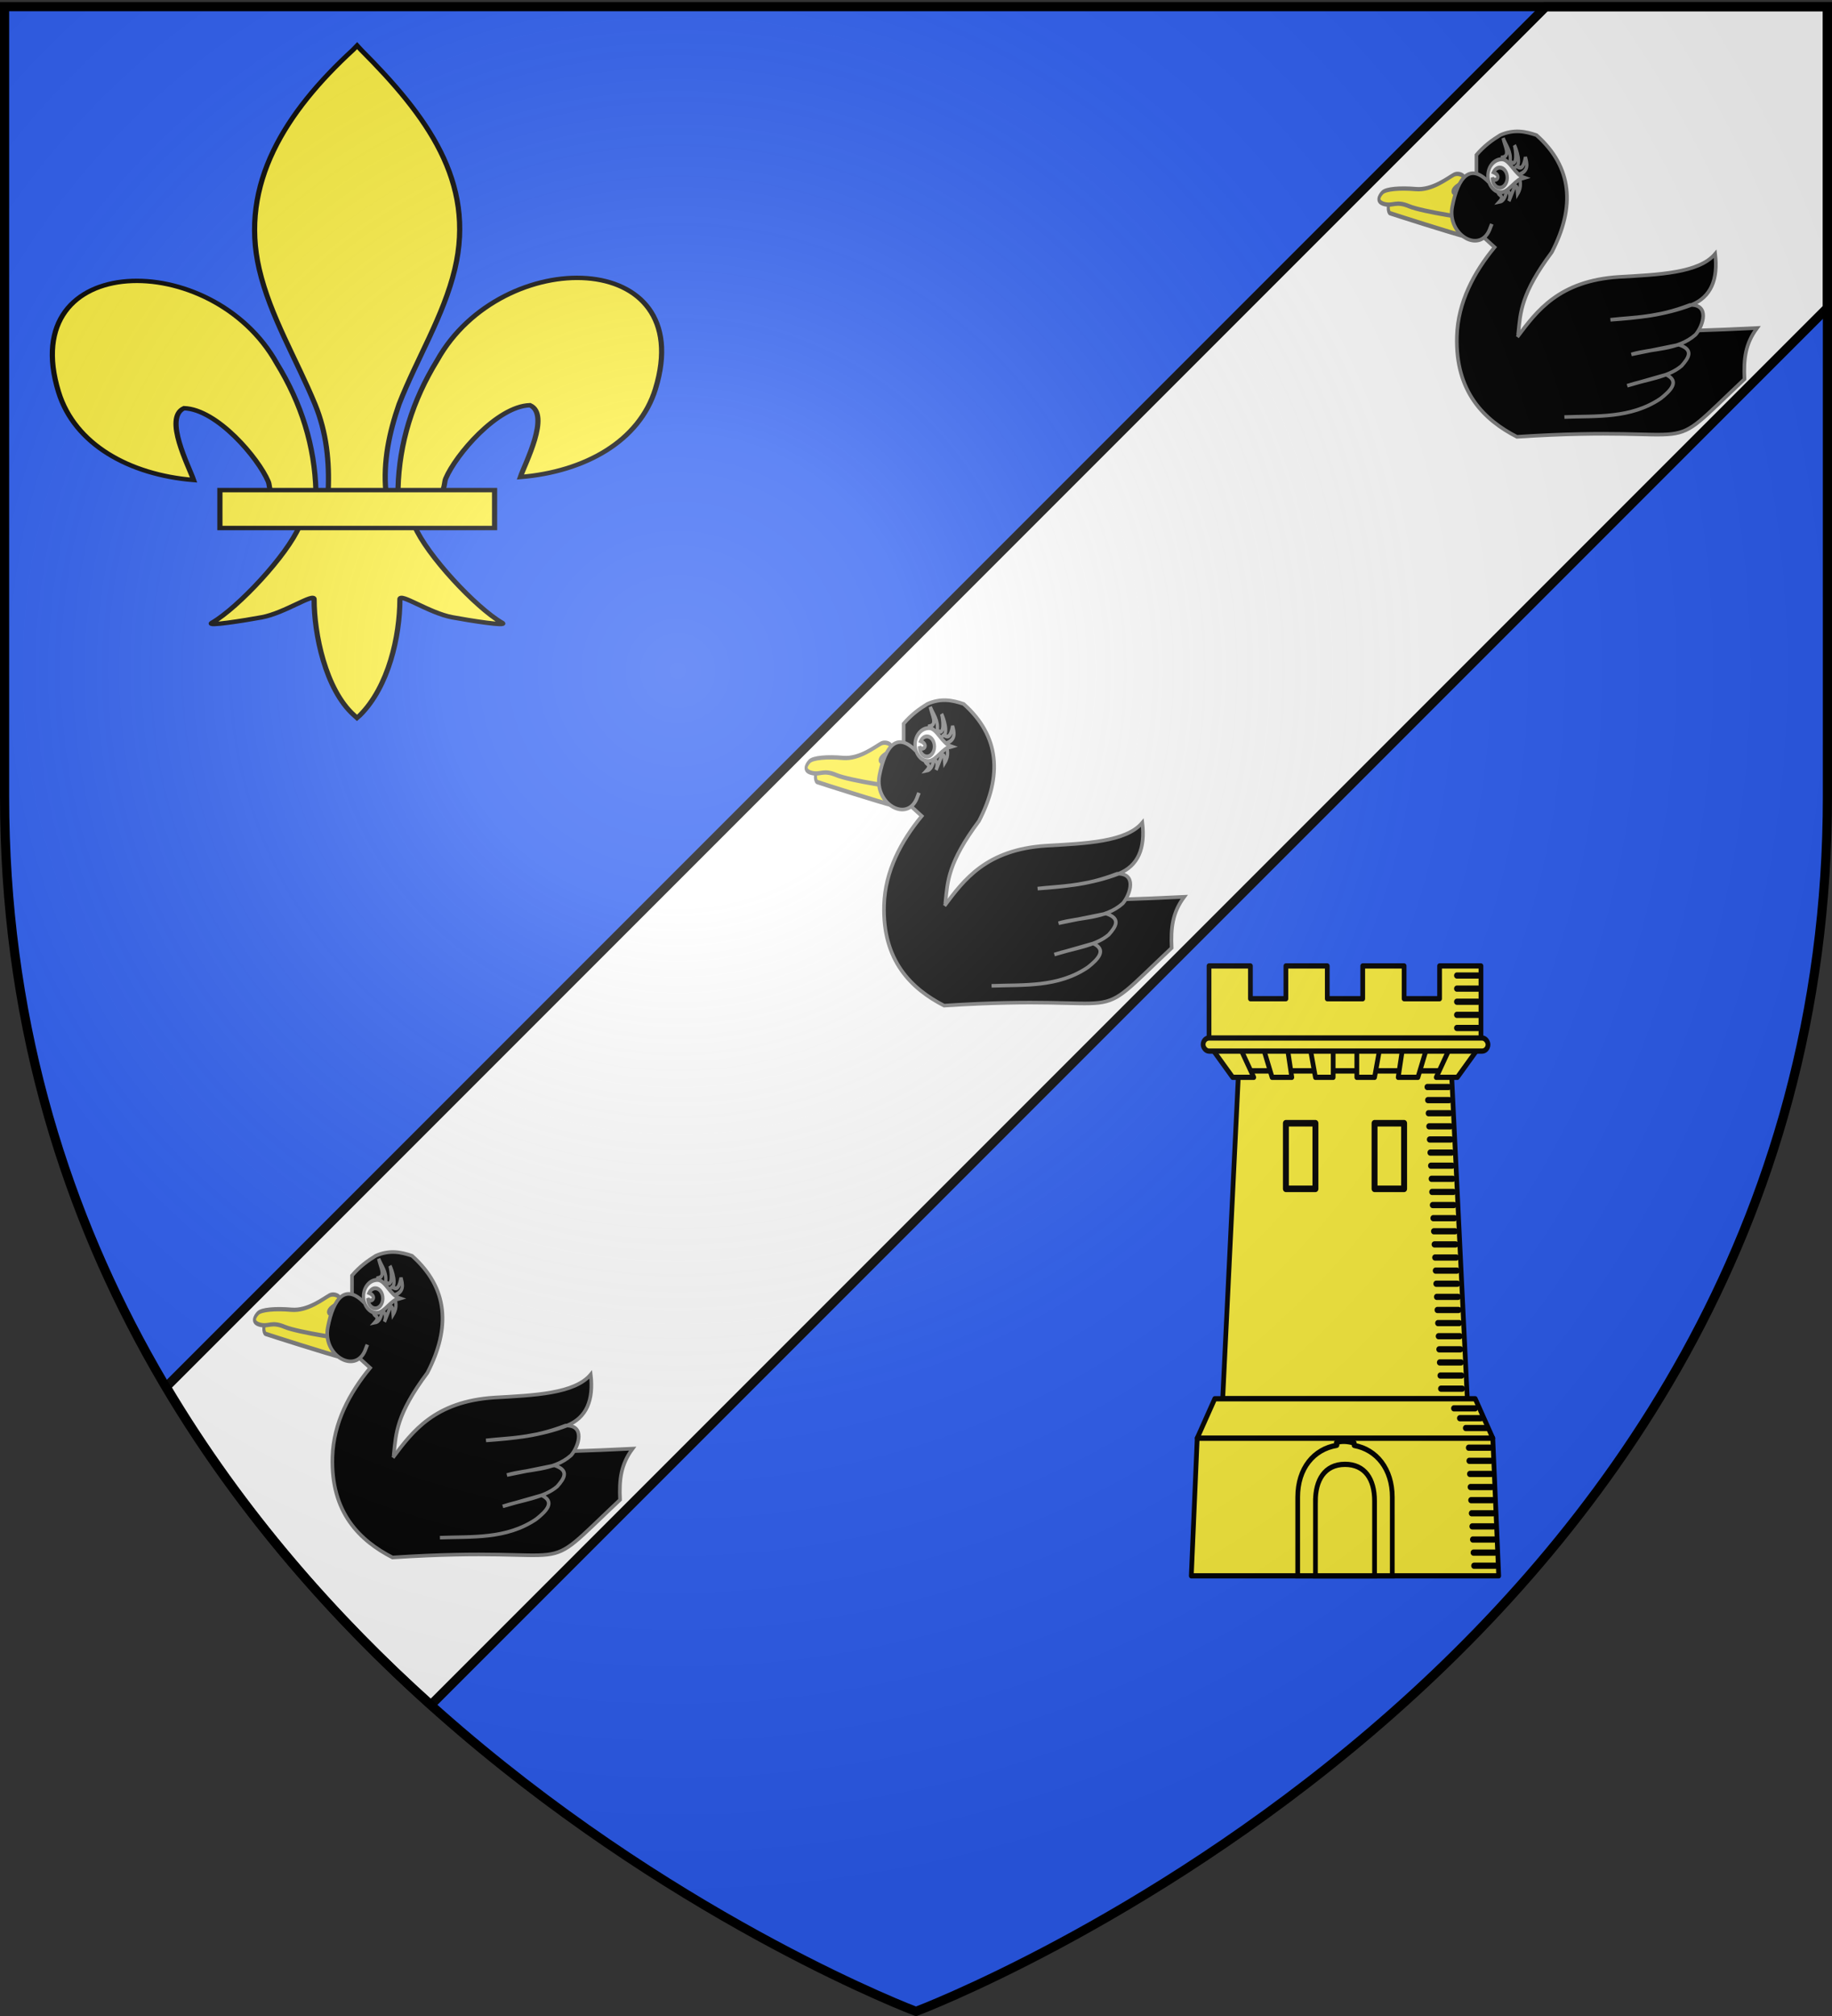 <svg xmlns="http://www.w3.org/2000/svg" xmlns:xlink="http://www.w3.org/1999/xlink" width="600" height="660" version="1.0"><rect width="100%" height="100%" fill="#333333" stroke="none"/><desc>Flag of Canton of Valais (Wallis)</desc><defs><pattern id="n" width="63.433" height="32.822" patternTransform="translate(706.076 -110.317)" patternUnits="userSpaceOnUse"><path d="M1 16.188V1m45.974 15.188v15.634H15.96V16.188M31.467 1v15.188M1 31.822h61.433M1 16.188h61.433" style="fill:none;fill-opacity:1;fill-rule:evenodd;stroke:#000;stroke-width:2;stroke-linecap:square;stroke-linejoin:miter;stroke-miterlimit:4;stroke-dasharray:none;stroke-opacity:1;display:inline"/></pattern><pattern xlink:href="#n" id="o" patternTransform="translate(706.076 -110.317)"/><pattern xlink:href="#n" id="p" patternTransform="translate(706.076 -110.317)"/><pattern xlink:href="#n" id="q" patternTransform="translate(706.076 -110.317)"/><pattern xlink:href="#o" id="u" patternTransform="translate(1455.798 -99.233)"/><pattern xlink:href="#p" id="s" patternTransform="translate(1455.798 -99.233)"/><pattern xlink:href="#q" id="r" patternTransform="translate(1455.798 -99.233)"/><pattern xlink:href="#F" id="E" patternTransform="translate(1455.798 -99.233)"/><pattern xlink:href="#G" id="D" patternTransform="translate(1455.798 -99.233)"/><pattern xlink:href="#H" id="C" patternTransform="translate(1455.798 -99.233)"/><pattern xlink:href="#y" id="F" patternTransform="translate(706.076 -110.317)"/><pattern xlink:href="#y" id="G" patternTransform="translate(706.076 -110.317)"/><pattern xlink:href="#y" id="H" patternTransform="translate(706.076 -110.317)"/><pattern id="y" width="63.433" height="32.822" patternTransform="translate(706.076 -110.317)" patternUnits="userSpaceOnUse"><path d="M1 16.188V1m45.974 15.188v15.634H15.96V16.188M31.467 1v15.188M1 31.822h61.433M1 16.188h61.433" style="fill:none;fill-opacity:1;fill-rule:evenodd;stroke:#000;stroke-width:2;stroke-linecap:square;stroke-linejoin:miter;stroke-miterlimit:4;stroke-dasharray:none;stroke-opacity:1;display:inline"/></pattern><pattern id="aG" width="63.433" height="32.822" patternTransform="translate(706.076 -110.317)" patternUnits="userSpaceOnUse"><path d="M1 16.188V1m45.974 15.188v15.634H15.96V16.188M31.467 1v15.188M1 31.822h61.433M1 16.188h61.433" style="fill:none;fill-opacity:1;fill-rule:evenodd;stroke:#000;stroke-width:2;stroke-linecap:square;stroke-linejoin:miter;stroke-miterlimit:4;stroke-dasharray:none;stroke-opacity:1;display:inline"/></pattern><pattern xlink:href="#aG" id="aH" patternTransform="translate(706.076 -110.317)"/><pattern xlink:href="#aG" id="aI" patternTransform="translate(706.076 -110.317)"/><pattern xlink:href="#aG" id="aJ" patternTransform="translate(706.076 -110.317)"/><pattern xlink:href="#aH" id="aM" patternTransform="translate(1455.798 -99.233)"/><pattern xlink:href="#aI" id="aL" patternTransform="translate(1455.798 -99.233)"/><pattern xlink:href="#aJ" id="aK" patternTransform="translate(1455.798 -99.233)"/><pattern xlink:href="#aX" id="aW" patternTransform="translate(1455.798 -99.233)"/><pattern xlink:href="#aY" id="aV" patternTransform="translate(1455.798 -99.233)"/><pattern xlink:href="#aZ" id="aU" patternTransform="translate(1455.798 -99.233)"/><pattern xlink:href="#aQ" id="aX" patternTransform="translate(706.076 -110.317)"/><pattern xlink:href="#aQ" id="aY" patternTransform="translate(706.076 -110.317)"/><pattern xlink:href="#aQ" id="aZ" patternTransform="translate(706.076 -110.317)"/><pattern id="aQ" width="63.433" height="32.822" patternTransform="translate(706.076 -110.317)" patternUnits="userSpaceOnUse"><path d="M1 16.188V1m45.974 15.188v15.634H15.96V16.188M31.467 1v15.188M1 31.822h61.433M1 16.188h61.433" style="fill:none;fill-opacity:1;fill-rule:evenodd;stroke:#000;stroke-width:2;stroke-linecap:square;stroke-linejoin:miter;stroke-miterlimit:4;stroke-dasharray:none;stroke-opacity:1;display:inline"/></pattern><g id="f"><path id="e" d="M0 0v1h.5z" transform="rotate(18 3.157 -.5)"/><use xlink:href="#e" width="810" height="540" transform="scale(-1 1)"/></g><g id="g"><use xlink:href="#f" width="810" height="540" transform="rotate(72)"/><use xlink:href="#f" width="810" height="540" transform="rotate(144)"/></g><g id="j"><path id="i" d="M0 0v1h.5z" transform="rotate(18 3.157 -.5)"/><use xlink:href="#i" width="810" height="540" transform="scale(-1 1)"/></g><g id="k"><use xlink:href="#j" width="810" height="540" transform="rotate(72)"/><use xlink:href="#j" width="810" height="540" transform="rotate(144)"/></g><g id="L"><path id="K" d="M0 0v1h.5z" transform="rotate(18 3.157 -.5)"/><use xlink:href="#K" width="810" height="540" transform="scale(-1 1)"/></g><g id="M"><use xlink:href="#L" width="810" height="540" transform="rotate(72)"/><use xlink:href="#L" width="810" height="540" transform="rotate(144)"/></g><g id="aa"><path id="Z" d="M0 0v1h.5z" transform="rotate(18 3.157 -.5)"/><use xlink:href="#Z" width="810" height="540" transform="scale(-1 1)"/></g><g id="ab"><use xlink:href="#aa" width="810" height="540" transform="rotate(72)"/><use xlink:href="#aa" width="810" height="540" transform="rotate(144)"/></g><g id="an"><path id="am" d="M0 0v1h.5z" transform="rotate(18 3.157 -.5)"/><use xlink:href="#am" width="810" height="540" transform="scale(-1 1)"/></g><g id="ao"><use xlink:href="#an" width="810" height="540" transform="rotate(72)"/><use xlink:href="#an" width="810" height="540" transform="rotate(144)"/></g><g id="aC"><path id="aB" d="M0 0v1h.5z" transform="rotate(18 3.157 -.5)"/><use xlink:href="#aB" width="810" height="540" transform="scale(-1 1)"/></g><g id="aD"><use xlink:href="#aC" width="810" height="540" transform="rotate(72)"/><use xlink:href="#aC" width="810" height="540" transform="rotate(144)"/></g><g id="bd"><path id="bc" d="M0 0v1h.5z" transform="rotate(18 3.157 -.5)"/><use xlink:href="#bc" width="810" height="540" transform="scale(-1 1)"/></g><g id="be"><use xlink:href="#bd" width="810" height="540" transform="rotate(72)"/><use xlink:href="#bd" width="810" height="540" transform="rotate(144)"/></g><g id="bh"><path id="bg" d="M0 0v1h.5z" transform="rotate(18 3.157 -.5)"/><use xlink:href="#bg" width="810" height="540" transform="scale(-1 1)"/></g><g id="bi"><use xlink:href="#bh" width="810" height="540" transform="rotate(72)"/><use xlink:href="#bh" width="810" height="540" transform="rotate(144)"/></g><radialGradient xlink:href="#a" id="ca" cx="221.445" cy="226.331" r="300" fx="221.445" fy="226.331" gradientTransform="matrix(1.353 0 0 1.349 -77.63 -85.747)" gradientUnits="userSpaceOnUse"/><linearGradient id="a"><stop offset="0" style="stop-color:white;stop-opacity:.314"/><stop offset=".19" style="stop-color:white;stop-opacity:.251"/><stop offset=".6" style="stop-color:#6b6b6b;stop-opacity:.125"/><stop offset="1" style="stop-color:black;stop-opacity:.125"/></linearGradient></defs><g style="display:inline"><path d="M300 658.5s298.5-112.32 298.5-397.772V2.176H1.5v258.552C1.5 546.18 300 658.5 300 658.5" style="fill:#2b5df2;fill-opacity:1;fill-rule:evenodd;stroke:none;stroke-width:1px;stroke-linecap:butt;stroke-linejoin:miter;stroke-opacity:1"/><path d="M0 0h600v660H0z" style="fill:none;stroke:none" transform="matrix(-1 0 0 1 600 0)"/><path d="M407.03 608.7c1.424-61.957 16.75-119.54 45.289-174.11 74.714-157.185 302.92-153.431 252.615 38.812-18.537 70.84-81.509 112.474-156.319 119.615 5.4-18.665 35.1-84.652 11.125-97.562-38.339 1.449-85.945 67.706-97.393 99.301-1.653 4.536-1.19 9.778-3.036 14.24" style="display:inline;opacity:1;fill:#fcef3c;fill-opacity:1;fill-rule:evenodd;stroke:#000;stroke-width:6;stroke-linecap:butt;stroke-linejoin:miter;stroke-miterlimit:4;stroke-dasharray:none;stroke-opacity:1" transform="matrix(.283 0 0 .241 15.167 13.251)"/><g style="display:inline;opacity:1"><g style="fill:#fcef3c;fill-opacity:1;stroke:#000;stroke-width:6;stroke-miterlimit:4;stroke-dasharray:none;stroke-opacity:1"><path d="M350.523 657.372c-1.425-61.956-16.751-119.54-45.29-174.108-74.714-157.186-302.92-153.432-252.615 38.81 18.537 70.84 81.509 112.475 156.319 119.616-5.4-18.665-35.1-84.652-11.124-97.562 38.338 1.449 85.944 67.706 97.392 99.301 1.653 4.536 1.19 9.778 3.036 14.24" style="fill:#fcef3c;fill-opacity:1;fill-rule:evenodd;stroke:#000;stroke-width:6;stroke-linecap:butt;stroke-linejoin:miter;stroke-miterlimit:4;stroke-dasharray:none;stroke-opacity:1" transform="matrix(.283 0 0 .241 4.28 2.504)"/><path d="M393.626 57.12c-78.714 84.85-131.565 182.962-108.781 298.031 12.57 63.484 43.041 122.28 64.53 183.438 13.437 38.37 16.873 78.452 15.282 118.781h66.781c-3.196-40.626 3.807-79.998 15.282-118.781 20.474-61.538 51.625-119.906 64.53-183.438 24.129-118.779-32.506-208.36-108.437-297.656l-4.64-5.918z" style="fill:#fcef3c;fill-opacity:1;fill-rule:nonzero;stroke:#000;stroke-width:6;stroke-linecap:butt;stroke-linejoin:miter;stroke-miterlimit:4;stroke-dasharray:none;stroke-opacity:1" transform="matrix(.283 0 0 .241 4.28 2.504)"/><path d="M331.345 704.401c-13.962 39.13-70.889 110.792-101.125 131.22-7.843 5.297 37.486-3.052 57.78-7.5 26.62-5.835 61.218-34.198 60.407-24.188-.075 45.838 12.811 122.324 46.406 157.468l3.182 3.388 3.287-3.388c33.578-39.17 46.238-108.042 46.406-157.468-.81-10.01 33.788 18.353 60.407 24.187 20.295 4.449 65.623 12.798 57.78 7.5-30.236-20.427-87.131-92.089-101.093-131.219z" style="fill:#fcef3c;fill-opacity:1;fill-rule:evenodd;stroke:#000;stroke-width:6;stroke-linecap:butt;stroke-linejoin:miter;stroke-miterlimit:4;stroke-dasharray:none;stroke-opacity:1" transform="matrix(.283 0 0 .241 4.28 2.504)"/><path d="M239.352 655.379H557.24v51.503H239.352z" style="fill:#fcef3c;fill-opacity:1;stroke:#000;stroke-width:6;stroke-miterlimit:4;stroke-dasharray:none;stroke-opacity:1" transform="matrix(.283 0 0 .241 4.28 2.504)"/></g></g><g style="display:inline;opacity:1"><path d="M598.5 100.781 141.125 558.156c-31.35-28.132-62.039-62.67-86.688-104.125L506.281 2.188H598.5z" style="fill:#fff;fill-opacity:1;fill-rule:evenodd;stroke:#000;stroke-width:3;stroke-linecap:butt;stroke-linejoin:miter;stroke-miterlimit:4;stroke-dasharray:none;stroke-opacity:1"/><path d="M0 0h600v660H0z" style="fill:none;fill-opacity:1;fill-rule:nonzero;stroke:none;stroke-width:7.56;stroke-linecap:round;stroke-linejoin:round;stroke-miterlimit:4;stroke-dasharray:none;stroke-opacity:1"/></g><g style="fill:#fcef3c;fill-opacity:1"><g style="fill:#fcef3c;fill-opacity:1" transform="matrix(1.936 0 0 2.147 241.148 175.752)"><path d="m84.972 81.428-2.687 50h41.375l-2.688-50z" style="fill:#fcef3c;fill-rule:evenodd;stroke:#000;stroke-width:.8;stroke-linecap:butt;stroke-linejoin:miter;stroke-miterlimit:4;stroke-dasharray:none;stroke-opacity:1;fill-opacity:1"/><path d="m77.972 137.428-1 21h52l-1-21z" style="fill:#fcef3c;fill-rule:evenodd;stroke:#000;stroke-width:.8;stroke-linecap:butt;stroke-linejoin:round;stroke-miterlimit:4;stroke-dasharray:none;stroke-opacity:1;fill-opacity:1"/><path d="M79.972 65.428v12h46v-12h-7v5h-6v-5h-7v5h-6v-5h-7v5h-6v-5z" style="fill:#fcef3c;fill-opacity:1;fill-rule:evenodd;stroke:#000;stroke-width:.8;stroke-linecap:round;stroke-linejoin:round;stroke-miterlimit:4;stroke-dasharray:none;stroke-dashoffset:0;stroke-opacity:1"/><path d="m79.972 77.428 5 3.988h36l5-3.988z" style="fill:#fcef3c;fill-opacity:1;fill-rule:evenodd;stroke:#000;stroke-width:.8;stroke-linecap:round;stroke-linejoin:round;stroke-miterlimit:4;stroke-dasharray:none;stroke-opacity:1"/><path id="bI" d="m79.972 77.416 4 5h3.566l-2.566-5z" style="fill:#fcef3c;fill-rule:evenodd;stroke:#000;stroke-width:.8;stroke-linecap:round;stroke-linejoin:round;stroke-miterlimit:4;stroke-dasharray:none;stroke-opacity:1;fill-opacity:1"/><use xlink:href="#bI" width="1" height="1" style="fill:#fcef3c;fill-opacity:1" transform="matrix(-1 0 0 1 205.945 0)"/><path id="bJ" d="m88.972 77.416 1.667 5h3.333l-.833-5z" style="fill:#fcef3c;fill-rule:evenodd;stroke:#000;stroke-width:.8;stroke-linecap:round;stroke-linejoin:round;stroke-miterlimit:4;stroke-dasharray:none;stroke-opacity:1;fill-opacity:1"/><use xlink:href="#bJ" width="1" height="1" style="fill:#fcef3c;fill-opacity:1" transform="matrix(-1 0 0 1 205.945 0)"/><path id="bK" d="M96.972 77.416h4v5h-3z" style="fill:#fcef3c;fill-rule:evenodd;stroke:#000;stroke-width:.8;stroke-linecap:butt;stroke-linejoin:round;stroke-miterlimit:4;stroke-dasharray:none;stroke-opacity:1;fill-opacity:1"/><use xlink:href="#bK" width="1" height="1" style="fill:#fcef3c;fill-opacity:1" transform="matrix(-1 0 0 1 205.945 0)"/><rect width="48.191" height="2" x="78.972" y="76.416" ry="1" style="fill:#fcef3c;fill-opacity:1;fill-rule:evenodd;stroke:#000;stroke-width:.8;stroke-linecap:round;stroke-linejoin:round;stroke-miterlimit:4;stroke-dasharray:none;stroke-dashoffset:0;stroke-opacity:1"/><path id="bL" d="M92.972 89.416h5v10h-5z" style="fill:#fcef3c;fill-opacity:1;fill-rule:evenodd;stroke:#000;stroke-width:1;stroke-linecap:round;stroke-linejoin:round;stroke-miterlimit:4;stroke-dasharray:none;stroke-dashoffset:0;stroke-opacity:1"/><use xlink:href="#bL" width="1" height="1" x="15" style="fill:#fcef3c;fill-opacity:1"/><path id="bM" d="M121.898 66.89h3.6" style="fill:#fcef3c;fill-rule:evenodd;stroke:#000;stroke-width:.949px;stroke-linecap:round;stroke-linejoin:miter;stroke-opacity:1;fill-opacity:1"/><use xlink:href="#bM" width="1" height="1" y="2" style="fill:#fcef3c;fill-opacity:1"/><use xlink:href="#bM" width="1" height="1" y="4" style="fill:#fcef3c;fill-opacity:1"/><use xlink:href="#bM" width="1" height="1" y="6" style="fill:#fcef3c;fill-opacity:1"/><use xlink:href="#bM" width="1" height="1" y="8" style="fill:#fcef3c;fill-opacity:1"/><path d="M101.556 138.084c-.194.016.203.42.014.449-3.865.574-6.598 3.485-6.598 7.895v12h16v-12c0-4.293-2.659-7.255-6.44-7.878-.127-.02.11-.386-.02-.401-1.131-.231-1.977-.34-2.955-.065z" style="fill:#fcef3c;fill-opacity:1;fill-rule:evenodd;stroke:#000;stroke-width:.8;stroke-miterlimit:4;stroke-dasharray:none;stroke-opacity:1"/><path d="M97.972 147.022v11.406h10v-11.406c0-3.372-1.648-5.592-5-5.594-3.5 0-5 2.478-5 5.594z" style="fill:#fcef3c;fill-opacity:1;fill-rule:evenodd;stroke:#000;stroke-width:.8;stroke-miterlimit:4;stroke-dasharray:none;stroke-opacity:1"/><g id="bO" style="fill:#fcef3c;fill-opacity:1" transform="translate(-262.028 -409.947)"><use xlink:href="#bM" id="bN" width="1" height="1" x="-5" y="17" style="fill:#fcef3c;fill-opacity:1" transform="translate(262.028 409.947)"/><use xlink:href="#bN" width="1" height="1" x=".1" y="2" style="fill:#fcef3c;fill-opacity:1"/><use xlink:href="#bN" width="1" height="1" x=".2" y="4" style="fill:#fcef3c;fill-opacity:1"/><use xlink:href="#bN" width="1" height="1" x=".3" y="6" style="fill:#fcef3c;fill-opacity:1"/><use xlink:href="#bN" width="1" height="1" x=".4" y="8" style="fill:#fcef3c;fill-opacity:1"/></g><use xlink:href="#bO" width="1" height="1" x=".5" y="10" style="fill:#fcef3c;fill-opacity:1"/><use xlink:href="#bO" width="1" height="1" x="1" y="20" style="fill:#fcef3c;fill-opacity:1"/><use xlink:href="#bO" width="1" height="1" x="1.5" y="30" style="fill:#fcef3c;fill-opacity:1"/><use xlink:href="#bO" width="1" height="1" x="2" y="40" style="fill:#fcef3c;fill-opacity:1"/><path d="m80.941 131.428-2.969 6h50l-2.968-6H80.94" style="fill:#fcef3c;fill-rule:evenodd;stroke:#000;stroke-width:.8;stroke-linecap:round;stroke-linejoin:round;stroke-miterlimit:4;stroke-dasharray:none;stroke-opacity:1;fill-opacity:1"/><use xlink:href="#bO" width="1" height="1" x="7" y="55" style="fill:#fcef3c;fill-opacity:1"/><use xlink:href="#bO" width="1" height="1" x="7.5" y="65" style="fill:#fcef3c;fill-opacity:1"/><use xlink:href="#bM" id="bP" width="1" height="1" x="-.5" y="66" style="fill:#fcef3c;fill-opacity:1"/><use xlink:href="#bP" width="1" height="1" x="1" y="1.5" style="fill:#fcef3c;fill-opacity:1"/><use xlink:href="#bP" width="1" height="1" x="2" y="3" style="fill:#fcef3c;fill-opacity:1"/></g></g><g transform="translate(-208.983 394.682)"><path id="bQ" d="M324.263 22.913c2.591-3.028 5.182-4.871 7.773-6.476 4.533-2.02 8.27-1.223 11.888 0 11.816 10.529 12.717 23.474 5.03 38.32-10.154 13.608-10.282 19.819-10.974 26.446 24.678.005 49.896-.202 78.188-1.62-3.862 5.187-4.422 10.164-4.115 16.732-28.61 26.907-10.155 14.684-74.53 18.89-10.672-5.505-20.217-14.648-19.661-32.923.34-11.166 5.612-20.974 12.345-29.144l-5.944-5.398z" style="fill:#000;fill-opacity:1;fill-rule:evenodd;stroke:#7c7c7c;stroke-width:1.183;stroke-linecap:butt;stroke-linejoin:miter;stroke-miterlimit:4;stroke-dasharray:none;stroke-opacity:1"/><path id="bR" d="M337.646 82.55c6.393-8.537 13.643-18.424 33.256-19.698 12.955-.74 26.256-1.228 31.55-7.556.99 8.351-1.343 14.129-7.774 16.732-8.696 3.323-17.596 4.231-26.52 4.857 8.052-.923 14.985-.618 26.063-4.857 6.443-.217 4.42 6.603 1.829 9.714-5.988 5.299-13.998 4.392-21.033 6.477l15.546-3.162c5.063 1.65 3.162 4.345.892 6.914-4.398 3.778-11.702 4.49-17.81 6.503l12.716-3.623c4.557 2.11 1.6 5.167-1.765 7.811-9.805 6.65-21.144 5.655-31.527 6.066" style="fill:#000;fill-opacity:1;fill-rule:evenodd;stroke:#7c7c7c;stroke-width:1.183;stroke-linecap:butt;stroke-linejoin:miter;stroke-miterlimit:4;stroke-dasharray:none;stroke-opacity:1"/><g id="bS" style="fill:#fcef3c;stroke:#7c7c7c;stroke-width:2.188;stroke-miterlimit:4;stroke-dasharray:none;stroke-opacity:1"><path d="M277.343-491.086c7.465 8.492 5.164 16.027-2.992 16.815-8.157.789-55.056 2.628-56.804 2.628-1.747 0-4.305-4.868-.29-5.78" style="color:#000;display:inline;overflow:visible;visibility:visible;fill:#fcef3c;fill-opacity:1;fill-rule:evenodd;stroke:#7c7c7c;stroke-width:2.188;stroke-linecap:butt;stroke-linejoin:round;stroke-miterlimit:4;stroke-dasharray:none;stroke-dashoffset:0;stroke-opacity:1;marker:none;marker-start:none;marker-mid:none;marker-end:none" transform="matrix(.428 .163 -.161 .622 126.93 299.907)"/><path d="M255.025-501.73c-3.468 2.536-12.214 11.51-23.787 13.797-11.376 2.249-21.023 5.395-22.77 7.76-1.749 2.365-2.814 5.685 3.595 5.16 6.408-.526 7.232-3.724 17.428-3.461 10.195.262 48.25-5.473 51.162-6.787 2.913-1.313-5.13-8.696-7.738-10.445-2.513-1.686-5.208-3.411-9.819.551-4.504 3.871-9.02 2.128-2.43-2.967 6.71-5.186-2.075-6.217-5.641-3.609z" style="color:#000;display:inline;overflow:visible;visibility:visible;fill:#fcef3c;fill-opacity:1;fill-rule:evenodd;stroke:#7c7c7c;stroke-width:2.188;stroke-linecap:butt;stroke-linejoin:round;stroke-miterlimit:4;stroke-dasharray:none;stroke-dashoffset:0;stroke-opacity:1;marker:none;marker-start:none;marker-mid:none;marker-end:none" transform="matrix(.428 .163 -.161 .622 126.93 299.907)"/></g><path id="bT" d="M328.317 31.853c-6.124-6.428-10.093-1.679-11.975 7.983-1.83 9.384 9.571 15.91 12.511 6.807l.438-1.122" style="fill:#000;fill-rule:evenodd;stroke:#7c7c7c;stroke-width:1.183;stroke-linecap:butt;stroke-linejoin:miter;stroke-miterlimit:4;stroke-dasharray:none;stroke-opacity:1"/><g id="bU" style="stroke:#7c7c7c;stroke-width:2;stroke-miterlimit:4;stroke-dasharray:none;stroke-opacity:1"><path d="M146.194-159.836c5.211-.72 1.349-5.99.53-9.723 1.749 3.722 5.043 6.671 4.243 11.667 4.848 3.538 3.46-6.059 2.652-8.131 1.316 2.118 4.418 10.103.707 10.96 1.303-1.365 4.007 3.928 6.01-4.95 1.024 3.239 2.194 6.722-3.712 8.662.242 3.442 1.776 5.841-1.06 9.723-.428-4.812-.719-3.257-1.591-4.066l-3.713 7.778c1.385-3.324.154-4.469-1.237-5.48-.902 3.185-1.85 5.416-4.596 5.834 3.205-2.933-.114-3.196-.708-4.42z" style="fill:#000;fill-opacity:1;fill-rule:evenodd;stroke:#7c7c7c;stroke-width:2;stroke-linecap:butt;stroke-linejoin:miter;stroke-miterlimit:4;stroke-dasharray:none;stroke-opacity:1" transform="matrix(.537 0 0 .652 254.215 127.973)"/><path d="M158.897-149.451c-4.267.303-8.558 6.718-12.938 7.045-4.694.351-8.522-3.71-8.518-8.283-.004-4.573 3.811-8.283 8.518-8.283s7.776 7.707 13.645 9.344z" style="color:#000;display:inline;overflow:visible;visibility:visible;fill:#fff;fill-opacity:1;fill-rule:nonzero;stroke:#7c7c7c;stroke-width:2;stroke-linecap:butt;stroke-linejoin:miter;stroke-miterlimit:4;stroke-dasharray:none;stroke-dashoffset:0;stroke-opacity:1;marker:none;marker-start:none;marker-mid:none;marker-end:none" transform="matrix(.537 0 0 .652 254.215 127.973)"/><path d="M149.244-149.705c.002 2.79-2.036 5.053-4.552 5.053s-4.555-2.263-4.553-5.053c1.421 2.824 6.47-.582.718-2.726.81-1.399 2.224-2.326 3.835-2.326 2.516 0 4.554 2.263 4.552 5.052z" style="color:#000;display:inline;overflow:visible;visibility:visible;fill:#000;fill-opacity:1;fill-rule:nonzero;stroke:#7c7c7c;stroke-width:2;stroke-linecap:butt;stroke-linejoin:miter;stroke-miterlimit:4;stroke-dasharray:none;stroke-dashoffset:0;stroke-opacity:1;marker:none;marker-start:none;marker-mid:none;marker-end:none" transform="matrix(.537 0 0 .652 254.215 127.973)"/></g><use xlink:href="#bQ" id="bV" width="100%" height="100%" x="0" y="0" transform="translate(180.66 -180.66)"/><use xlink:href="#bR" id="bW" width="100%" height="100%" x="0" y="0" transform="translate(180.66 -180.66)"/><use xlink:href="#bS" id="bX" width="100%" height="100%" x="0" y="0" transform="translate(180.66 -180.66)"/><use xlink:href="#bT" id="bY" width="100%" height="100%" x="0" y="0" transform="translate(180.66 -180.66)"/><use xlink:href="#bU" id="bZ" width="100%" height="100%" x="0" y="0" transform="translate(180.66 -180.66)"/><use xlink:href="#bV" width="100%" height="100%" transform="translate(187.608 -186.219)"/><use xlink:href="#bW" width="100%" height="100%" transform="translate(187.608 -186.219)"/><use xlink:href="#bX" width="100%" height="100%" transform="translate(187.608 -186.219)"/><use xlink:href="#bY" width="100%" height="100%" transform="translate(187.608 -186.219)"/><use xlink:href="#bZ" width="100%" height="100%" transform="translate(187.608 -186.219)"/></g></g><path d="M300 658.5s298.5-112.32 298.5-397.772V2.176H1.5v258.552C1.5 546.18 300 658.5 300 658.5" style="opacity:1;fill:url(#ca);fill-opacity:1;fill-rule:evenodd;stroke:none;stroke-width:1px;stroke-linecap:butt;stroke-linejoin:miter;stroke-opacity:1"/><path d="M300 658.5S1.5 546.18 1.5 260.728V2.176h597v258.552C598.5 546.18 300 658.5 300 658.5z" style="opacity:1;fill:none;fill-opacity:1;fill-rule:evenodd;stroke:#000;stroke-width:3;stroke-linecap:butt;stroke-linejoin:miter;stroke-miterlimit:4;stroke-dasharray:none;stroke-opacity:1"/></svg>